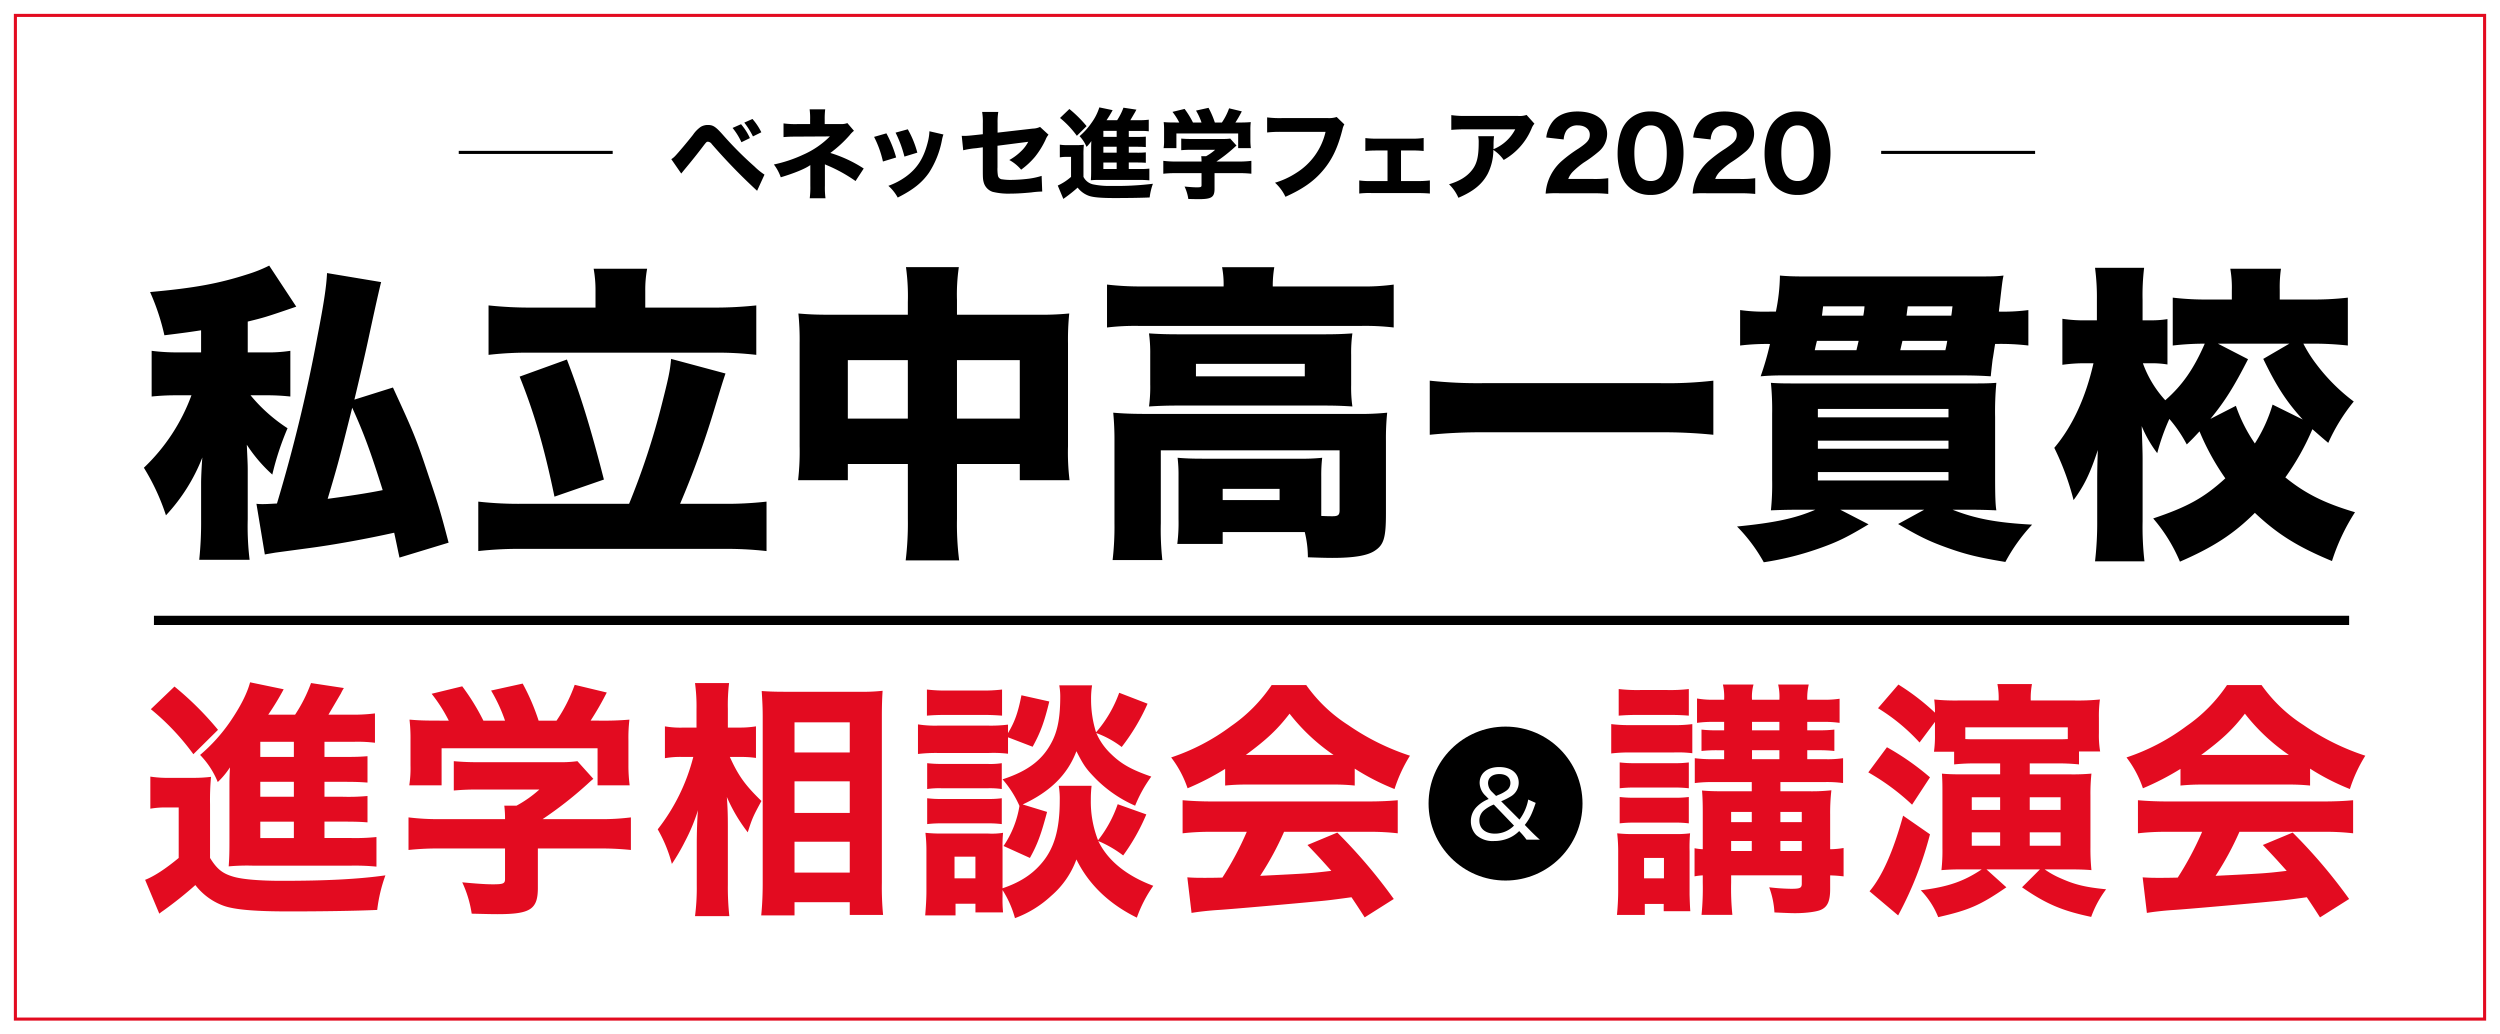 <svg id="_1" data-name="1" xmlns="http://www.w3.org/2000/svg" width="820.039" height="339.326" viewBox="0 0 812 336">
  <defs>
    <style>
      .cls-1, .cls-5 {
        fill: #fff;
      }

      .cls-2 {
        fill: none;
        stroke: #e30b20;
        stroke-width: 1px;
      }

      .cls-3, .cls-4, .cls-5 {
        fill-rule: evenodd;
      }

      .cls-4 {
        fill: #e30b20;
      }
    </style>
  </defs>
  <rect id="bg" class="cls-1" width="812" height="336"/>
  <rect id="bg_のコピー" data-name="bg のコピー" class="cls-2" x="5" y="5" width="802" height="326"/>
  <g id="txt">
    <rect id="line" x="611" y="49" width="50" height="1"/>
    <rect id="line-2" data-name="line" x="149" y="49" width="50" height="1"/>
    <path id="私立中高一貫校" class="cls-3" d="M259.106,245.8c1.111-4.645,3.333-13.937,4.848-21.108,2.929-13.534,3.535-15.857,3.838-17.069l-17.574-2.929c-0.2,4.343-1.01,9.7-3.03,20.1a513,513,0,0,1-13.23,54.741c-3.434.2-4.141,0.2-4.747,0.2a16.839,16.839,0,0,1-1.919-.1l2.727,16.462c0.909-.2,1.111-0.2,3.434-0.606l10.5-1.414c8.484-1.11,18.988-3.029,28.078-5.049,0.606,2.727.808,3.838,1.717,8.079l15.957-4.847c-2.423-9.292-3.332-12.423-6.362-21.311-4.141-12.524-5.151-14.847-11.716-29.087Zm-0.707,2.626c3.737,8.181,5.959,14.241,9.9,26.765-4.949,1.01-11.009,1.919-17.877,2.828C253.854,266.505,254.157,265.293,258.4,248.426Zm-49.085-17.977h-6.868a62.909,62.909,0,0,1-9.191-.505v14.847a75.784,75.784,0,0,1,8.282-.4h4.646a61.714,61.714,0,0,1-15.452,23.532,71.51,71.51,0,0,1,7.17,15.453,58.852,58.852,0,0,0,11.817-18.786c-0.2,2.323-.4,6.464-0.4,8.282v11.716a117.69,117.69,0,0,1-.606,13.23H225.07a90.856,90.856,0,0,1-.606-13.23V268.525c0-1.919-.1-3.333-0.3-8.08a48.72,48.72,0,0,0,8.282,9.7,90.68,90.68,0,0,1,4.949-15.049,52.6,52.6,0,0,1-12.019-10.705h4.242a72.7,72.7,0,0,1,8.686.4V229.944a46.812,46.812,0,0,1-8.383.505h-5.454v-10c5.353-1.313,5.757-1.414,15.756-4.848l-8.787-13.332A44.675,44.675,0,0,1,224.666,205c-9.7,3.131-17.473,4.545-31.916,5.858a73.53,73.53,0,0,1,4.646,14.039c6.666-.808,9.292-1.212,11.918-1.616v7.171Zm128.108-14.544h-20.5a127.442,127.442,0,0,1-14.241-.707v16.059a110.984,110.984,0,0,1,14.241-.707H375.3a111.66,111.66,0,0,1,14.342.707V215.2a129.486,129.486,0,0,1-14.342.707H353.582v-5.454a38.011,38.011,0,0,1,.606-7.171H336.816a39.566,39.566,0,0,1,.606,7.171v5.454Zm-23.33,63.73a118.641,118.641,0,0,1-14.746-.707v16.058a120.815,120.815,0,0,1,14.746-.707h64.335a118.347,118.347,0,0,1,14.544.707V278.928a117.261,117.261,0,0,1-14.544.707H364.894a291.425,291.425,0,0,0,10.907-30c2.828-9.291,2.828-9.291,3.838-12.321l-17.674-4.747c-0.3,3.838-.909,6.464-3.03,14.846a241.065,241.065,0,0,1-10.605,32.219H314.092Zm-1.313-41.308c4.746,11.816,7.978,22.926,11.311,38.985l16.059-5.555c-4.444-17.372-7.676-27.673-12.019-38.985Zm126.087-20.1H413.819c-4.747,0-6.868-.1-10.5-0.4a86.219,86.219,0,0,1,.4,9.595V260.95a81.088,81.088,0,0,1-.5,11.009h16.16v-5.252h19.492v17.776a100.461,100.461,0,0,1-.706,13.533h17.371a92.69,92.69,0,0,1-.707-13.533V266.707h20.4v5.252h16.159a74.95,74.95,0,0,1-.5-11.009V227.52a84.731,84.731,0,0,1,.4-9.7,94.613,94.613,0,0,1-10.6.4H454.824v-4.747a61.591,61.591,0,0,1,.606-10.706H438.26a69.388,69.388,0,0,1,.606,11.413v4.04Zm0,14.746v18.987H419.374V232.974h19.492Zm15.958,18.987V232.974h20.4v18.987h-20.4Zm60.45-42.924a93.333,93.333,0,0,1-11.716-.606v13.938a76.96,76.96,0,0,1,10.807-.5h71.3a79.291,79.291,0,0,1,11.009.5V208.431a71.246,71.246,0,0,1-11.11.606H557.39v-0.5a36.939,36.939,0,0,1,.5-5.757H540.927a29.094,29.094,0,0,1,.5,6.262H515.274Zm57.871,73.729V270.747a49.091,49.091,0,0,1,.3-6.06,63.976,63.976,0,0,1-7.574.3H534.665c-3.636,0-5.757-.1-8.181-0.3a46.666,46.666,0,0,1,.3,5.858v14.039a54.857,54.857,0,0,1-.4,8.08h14.746v-3.838h26.663a34.885,34.885,0,0,1,1.01,8.18c2.727,0.1,5.959.2,7.878,0.2,6.969,0,11.413-.707,13.837-2.323,2.929-1.918,3.636-4.14,3.636-12.119V259.233a81.969,81.969,0,0,1,.4-9.191,87.764,87.764,0,0,1-10.2.4H516.688c-4.545,0-7.575-.1-11.11-0.4a91.908,91.908,0,0,1,.4,9.191V285.9a93.066,93.066,0,0,1-.606,12.018h16.159a91.473,91.473,0,0,1-.5-12.018V262.263H579.1v19.493c0,1.515-.5,1.919-2.323,1.919-0.707,0-1.515,0-3.636-.1v-0.808Zm-32.016-7.979h18.483v3.636H541.129v-3.636ZM517.6,241.054a48.13,48.13,0,0,1-.4,6.968c3.231-.2,5.756-0.3,10-0.3h46.156c4.444,0,6.767.1,9.9,0.3a43.733,43.733,0,0,1-.4-6.968v-9.8a45.393,45.393,0,0,1,.4-6.969c-2.929.2-5.252,0.3-9.6,0.3H527.393c-4.848,0-7.171-.1-10.2-0.3a46.692,46.692,0,0,1,.4,6.868v9.9Zm14.847-6.868h35.349v4.04H532.443v-4.04ZM700.5,239.64a131.043,131.043,0,0,1-17.372.808H625.858a145.026,145.026,0,0,1-17.472-.808v17.573a167.279,167.279,0,0,1,17.472-.808h57.266a162.846,162.846,0,0,1,17.372.808V239.64Zm102.323-22.927a62.933,62.933,0,0,1-9.595.5c1.111-9.595,1.111-9.8,1.515-11.716-2.424.3-3.939,0.3-10.4,0.3H730.1c-3.535,0-5.959-.1-7.979-0.3a61.725,61.725,0,0,1-1.312,11.716H718.89a58.9,58.9,0,0,1-9.7-.5v11.514a71.946,71.946,0,0,1,9.7-.5,92.845,92.845,0,0,1-3.03,10.5c2.222-.2,4.545-0.3,7.675-0.3h56.458c4.646,0,7.575.1,10.6,0.3,0.2-1.919.3-2.929,0.606-5.454,0.3-1.616.3-1.919,0.808-5.05a76.086,76.086,0,0,1,10.807.5V216.713Zm-55.145,10c-0.2.909-.2,0.909-0.707,3.03H733.433c0.3-1.414.4-1.818,0.707-3.03h13.534Zm-11.918-8.181c0.2-1.212.2-1.717,0.4-3.03h13.433a21.954,21.954,0,0,1-.4,3.03H735.756Zm27.472,0,0.4-3.03h14.543c-0.2,1.515-.2,1.919-0.4,3.03H763.228Zm13.23,8.181c-0.2,1.212-.3,1.717-0.606,3.03H761.208c0.3-1.313.4-1.717,0.707-3.03h14.543Zm-42.823,54.842c-6.565,2.828-13.23,4.242-25.451,5.454a52.866,52.866,0,0,1,8.686,11.614,97.82,97.82,0,0,0,18.684-4.746c5.656-2.02,8.787-3.636,15.352-7.575l-9.191-4.747h27.27L760.5,286.2c6.868,4.04,10.2,5.656,15.856,7.676,6.161,2.221,10.4,3.231,18.988,4.645a57.454,57.454,0,0,1,8.686-12.119c-11.514-.606-18.382-1.919-25.856-4.848h4.04c5.252,0,7.676.1,10.2,0.2-0.3-1.818-.4-4.747-0.4-11.009v-19.19a101.225,101.225,0,0,1,.4-11.21c-2.727.2-4.444,0.2-10,.2H729.292c-5.454,0-7.272,0-10.1-.2a88.015,88.015,0,0,1,.4,10.1v21.311a81.74,81.74,0,0,1-.4,10c2.726-.1,5.15-0.2,10.3-0.2h4.141Zm0.808-32.724h42.419v2.727H734.443V248.83Zm0,10.3h42.419v2.626H734.443v-2.626Zm0,10.2h42.419v2.727H734.443v-2.727Zm160.013-41.712a105.3,105.3,0,0,1,12.12.606V212.673a95.274,95.274,0,0,1-12.019.606h-10.1v-3.232a41.8,41.8,0,0,1,.4-6.767H868.4a36.2,36.2,0,0,1,.5,7.07v2.929h-7.272a91.345,91.345,0,0,1-11.918-.606v15.554a90.171,90.171,0,0,1,10.4-.606c-3.535,8.08-7.171,13.433-12.827,18.381a35.466,35.466,0,0,1-7.271-12.018h2.726a30.671,30.671,0,0,1,5.252.4V219.642a31.908,31.908,0,0,1-5.554.4h-2.525v-6.565a74.836,74.836,0,0,1,.5-10.5H824.465a73.476,73.476,0,0,1,.606,10.5v6.565H821.94a47.273,47.273,0,0,1-8.08-.5v14.948a51.013,51.013,0,0,1,8.08-.5h2.02c-2.525,11.11-6.767,20.4-12.726,27.471a86.586,86.586,0,0,1,6.262,16.968c3.434-4.646,5.353-8.585,7.878-16.261-0.1,2.929-.2,6.262-0.2,9.9v13.231a109.282,109.282,0,0,1-.707,13.028h16.059a97.125,97.125,0,0,1-.606-13.028v-20.3c0-2.02-.1-4.949-0.3-10.605a39.457,39.457,0,0,0,5.049,8.787,70.382,70.382,0,0,1,3.939-11.11,44.316,44.316,0,0,1,5.656,8.282c2.02-1.919,2.626-2.626,4.141-4.242a79.456,79.456,0,0,0,8.383,15.251c-6.969,6.363-12.322,9.292-23.432,13.029a52.73,52.73,0,0,1,8.686,14.038c10.706-4.645,17.473-8.988,24.341-15.856,7.272,6.868,13.837,11.009,25.047,15.654a66.044,66.044,0,0,1,7.474-15.856c-9.9-2.929-16.16-6.06-22.623-11.312a81.324,81.324,0,0,0,8.786-15.655c1.515,1.313,2.626,2.323,5.151,4.444a60.02,60.02,0,0,1,8.282-13.433,60.866,60.866,0,0,1-12.221-12.22,43.378,43.378,0,0,1-4.141-6.565h2.323Zm-32.521,24.441c4.646-5.656,7.575-10.3,12.221-19.391l-9.8-5.05h23.23l-8.484,4.949c4.343,8.989,7.575,13.937,12.826,19.694l-9.8-4.848a48.673,48.673,0,0,1-5.757,12.625,51.278,51.278,0,0,1-6.161-12.221Z" transform="translate(-144 -116)"/>
    <path id="進学相談会_講演会" data-name="進学相談会  講演会" class="cls-4" d="M249.387,382.863h5.736c4.606,0,6.141.08,8.241,0.242v-8.564a66.693,66.693,0,0,1-8.241.242h-5.736v-4.848h5.736c4.686,0,5.979.081,8.241,0.243v-8.564c-2.1.161-3.393,0.242-8.241,0.242h-5.736v-4.929h9.857a45.725,45.725,0,0,1,6.544.324v-9.534a55.621,55.621,0,0,1-8.079.4H250.68c0.727-1.212,3.231-5.494,4.039-6.868a14.641,14.641,0,0,1,.97-1.777l-10.665-1.616a48.87,48.87,0,0,1-5.171,10.261h-8.726a86.245,86.245,0,0,0,5.009-8.241l-10.907-2.263c-0.969,3.636-3.151,7.918-6.464,12.766a54.88,54.88,0,0,1-9.776,10.827,27.244,27.244,0,0,1,5.737,8.806,25.356,25.356,0,0,0,3.959-4.767c-0.081,1.778-.162,3.717-0.162,5.01v18.987c0,4.282-.081,5.817-0.242,8.16a66,66,0,0,1,7.675-.243h32.238a72.06,72.06,0,0,1,8.079.324v-9.615a66.645,66.645,0,0,1-8.241.323h-8.645v-5.332Zm-9.938,0V388.2H228.542v-5.332h10.907Zm0-8.08H228.542v-4.848h10.907v4.848Zm0-12.927H228.542v-4.929h10.907v4.929Zm-46.457-15.513a78.333,78.333,0,0,1,13.816,14.624l8-7.918a101.182,101.182,0,0,0-14.14-14.058Zm-0.162,32.318a28.779,28.779,0,0,1,5.252-.4h3.959v16.4c-4.282,3.555-8,5.979-10.907,7.11l4.605,10.988a13.615,13.615,0,0,1,1.293-.97,123.258,123.258,0,0,0,10.422-8.322,20.323,20.323,0,0,0,9.13,6.706c3.555,1.293,10.261,1.859,21.249,1.859,9.938,0,21.734-.162,28.683-0.485a49.4,49.4,0,0,1,2.666-11.231c-8.565,1.212-19.068,1.778-33.692,1.778-7.11,0-12.685-.485-15.513-1.293-3.716-1.05-5.494-2.5-7.756-6.14V377.288a82.98,82.98,0,0,1,.323-8.968,47.075,47.075,0,0,1-6.14.323h-6.949a38.135,38.135,0,0,1-6.625-.4v10.422Zm93.954-28.6c-5.252,0-6.706-.081-9.776-0.323a53.168,53.168,0,0,1,.323,6.706v8.16a36.159,36.159,0,0,1-.4,6.464h10.5V359.028h50.659v12.039h10.422a51.006,51.006,0,0,1-.4-6.383v-8.241a50.562,50.562,0,0,1,.324-6.706,99.248,99.248,0,0,1-10.019.323h-2.586a96.882,96.882,0,0,0,5.252-9.13l-10.422-2.5a50.959,50.959,0,0,1-5.9,11.635H318.94a70.729,70.729,0,0,0-5.171-12.039l-10.261,2.263a51.967,51.967,0,0,1,4.525,9.776H301a71.39,71.39,0,0,0-6.868-11.15l-9.938,2.424a51.463,51.463,0,0,1,5.575,8.726h-2.989ZM318.7,391.589H338.17a93.431,93.431,0,0,1,10.745.484V381.489a76.853,76.853,0,0,1-10.665.566H320.233a124.438,124.438,0,0,0,14.382-11.231c0.888-.808,1.211-1.131,2.1-1.858l-5.171-5.737a38.186,38.186,0,0,1-6.221.324H299.792a80.538,80.538,0,0,1-8.4-.324v9.534a82.172,82.172,0,0,1,8.322-.323h19.472a38.171,38.171,0,0,1-7.433,5.252h-3.959a32.868,32.868,0,0,1,.242,4.363H287.026a78.078,78.078,0,0,1-10.342-.566v10.584a89.189,89.189,0,0,1,10.423-.484h20.926v9.937c0,1.455-.566,1.7-3.959,1.7-2.424,0-5.656-.242-9.938-0.646a36.7,36.7,0,0,1,3.07,10.18c3.636,0.081,6.222.162,8.322,0.162,10.746,0,13.17-1.536,13.17-8.565V391.589Zm65.91-29.733a33.721,33.721,0,0,1,4.928.323V351.918a31.76,31.76,0,0,1-5.09.4h-4.04v-6.06a59.886,59.886,0,0,1,.4-8.4H369.741a56.96,56.96,0,0,1,.485,8.483v5.979h-4.2a29.456,29.456,0,0,1-6.06-.4V362.26a29.144,29.144,0,0,1,5.9-.4h3.313a63.442,63.442,0,0,1-11.554,23.511,45.2,45.2,0,0,1,4.6,11.231,66.963,66.963,0,0,0,4.282-7.352,59.621,59.621,0,0,0,4.2-10.1c-0.243,2.343-.4,7.433-0.4,10.907v13.332a71.631,71.631,0,0,1-.566,10.18h11.15a87.449,87.449,0,0,1-.485-10.18V384.479c0-4.04-.081-6.141-0.323-9.615a53.1,53.1,0,0,0,6.787,11.473c1.454-4.6,1.777-5.252,4.444-10.18-5.333-5.171-7.514-8.241-10.261-14.3h3.555Zm17.451,51.467V409.04H420v4.121h10.826a95.611,95.611,0,0,1-.4-10.423V348.686c0-3.474.081-5.817,0.243-8.322a57.455,57.455,0,0,1-7.433.324h-24.32c-3.07,0-5.251-.081-7.514-0.243,0.243,3.8.324,5.817,0.324,8.484v53.809c0,3.878-.162,7.353-0.485,10.585h10.826Zm0-62.7H420V360.4H402.059v-9.777Zm0,19.149H420v10.261H402.059V369.774Zm0,19.633H420v10.019H402.059V389.407Zm85.988-50.82a19.992,19.992,0,0,1,.323,3.555c0,6.383-.727,10.665-2.424,14.22-2.99,6.221-7.837,10.018-16.321,12.765a33.592,33.592,0,0,1,5.494,8.646,32.3,32.3,0,0,1-5.171,13.008l8.565,3.878c2.424-4.363,3.635-7.595,5.575-14.947l-7.918-2.424c8.887-4.121,14.543-9.615,17.451-17.29,2.424,4.767,3.232,5.817,6.3,8.968a41.474,41.474,0,0,0,12.766,8.726,43.706,43.706,0,0,1,5.252-9.453c-6.545-2.263-9.776-4.121-13.089-7.353a20.8,20.8,0,0,1-4.767-6.786,31.036,31.036,0,0,1,8.241,4.524,66.7,66.7,0,0,0,8.4-14.058l-9.211-3.555A40.475,40.475,0,0,1,500,353.857a35.246,35.246,0,0,1-1.616-10.665,27.5,27.5,0,0,1,.323-4.605H488.047ZM471.4,355.473l8,3.07c2.586-4.686,3.8-8.079,5.414-14.7l-9.049-2.02c-1.132,5.736-2.182,8.645-4.363,12.281v-2.747a44.5,44.5,0,0,1-6.545.323H448.7a36.034,36.034,0,0,1-6.544-.4v9.614a48.886,48.886,0,0,1,6.544-.323h16.482a38.458,38.458,0,0,1,6.222.243v-5.333Zm-1.778,49.608a33.265,33.265,0,0,1,4.04,9.13,34.909,34.909,0,0,0,11.715-7.191,28.385,28.385,0,0,0,8.241-11.876c3.959,8.079,10.585,14.462,19.634,18.906a42.57,42.57,0,0,1,5.332-10.342c-8.645-3.232-14.785-8.16-17.856-14.543a36.915,36.915,0,0,1,8.08,4.686,66.163,66.163,0,0,0,7.514-13.331l-9.292-3.313a39.894,39.894,0,0,1-6.382,11.715,34.369,34.369,0,0,1-2.343-13.25,36.75,36.75,0,0,1,.242-4.444H487.885a24.969,24.969,0,0,1,.323,4.686c0,9.7-1.858,16-6.3,20.926-3.07,3.474-7.029,5.9-12.281,7.676V392.073a48.136,48.136,0,0,1,.162-5.575,22.818,22.818,0,0,1-4.767.243H450.154a52.1,52.1,0,0,1-5.575-.243,50.427,50.427,0,0,1,.323,6.141v12.766c0,2.423-.162,5.09-0.4,7.918h9.857v-3.8h6.464v2.828h8.968a44.851,44.851,0,0,1-.162-5.252v-2.02Zm-15.593-10.826h6.787v7.029h-6.787v-7.029Zm-8.969-45.811c1.94-.162,3.717-0.242,6.868-0.242H462.6c3.232,0,4.605.08,6.868,0.242V339.96a50.19,50.19,0,0,1-6.868.324H451.931a50.19,50.19,0,0,1-6.868-.324v8.484Zm0.081,23.835a26.942,26.942,0,0,1,4.929-.243h14.543a26.4,26.4,0,0,1,4.767.243v-8.4a25.125,25.125,0,0,1-4.767.242H450.073a39.045,39.045,0,0,1-4.929-.242v8.4Zm0,11.392a35.735,35.735,0,0,1,4.848-.243h14.462a34.681,34.681,0,0,1,4.929.243v-8.4a33.624,33.624,0,0,1-4.767.242H450.073a37.149,37.149,0,0,1-4.929-.242v8.4Zm96.782-12.524a68.36,68.36,0,0,1,7.19-.323h27.39a66.886,66.886,0,0,1,7.514.323v-5.494a75.673,75.673,0,0,0,12.927,6.626,47.913,47.913,0,0,1,5.01-10.827,77.213,77.213,0,0,1-20.038-9.938,48.938,48.938,0,0,1-13.654-13.008H557.034a50.174,50.174,0,0,1-13.169,13.331,68.654,68.654,0,0,1-19.472,10.18,34.524,34.524,0,0,1,5.333,10.019,86.821,86.821,0,0,0,12.2-6.3v5.413Zm6.706-9.937c6.706-4.929,10.261-8.242,14.22-13.412a63.344,63.344,0,0,0,14.3,13.412h-28.52Zm0.323,24.965a102.645,102.645,0,0,1-7.918,14.867c-2.99.08-4.929,0.08-5.737,0.08-2.019,0-3.231,0-5.655-.161l1.373,11.554c1.859-.324,5.171-0.728,8.888-0.97,3.07-.162,26.743-2.262,30.7-2.666,4.444-.4,4.605-0.4,12.362-1.455,1.292,1.94,2.02,2.99,4.282,6.545l9.453-5.979a171.175,171.175,0,0,0-18.341-21.572l-9.7,4.039c3.878,4.04,5.171,5.5,7.756,8.4-6.867.808-6.867,0.808-23.107,1.616a97.233,97.233,0,0,0,7.756-14.3h27.309a78.057,78.057,0,0,1,9.615.485V375.914c-2.667.243-5.737,0.4-9.615,0.4H537.724c-3.635,0-6.867-.161-9.614-0.4V386.66a77.13,77.13,0,0,1,9.614-.485h11.231Zm164.021-16.159v2.99h-9.13c-3.393,0-5.09-.081-7.029-0.243,0.162,1.859.243,3.959,0.243,7.191v11.877a18.6,18.6,0,0,1-2.667-.323v9.13a20.028,20.028,0,0,1,2.667-.324v2.344a86.823,86.823,0,0,1-.4,10.5h10.018a85.2,85.2,0,0,1-.4-10.5v-2.344h22.946v2.667c0,1.454-.565,1.7-3.474,1.7a68.009,68.009,0,0,1-7.11-.484,27.809,27.809,0,0,1,1.7,8.16c5.009,0.242,5.979.242,6.787,0.242,3.474,0,7.271-.484,8.564-1.212,1.939-.969,2.747-2.827,2.747-6.625v-4.444c2.181,0.081,2.828.162,4.363,0.324v-9.211a27.779,27.779,0,0,1-4.363.4V380.52a64.481,64.481,0,0,1,.4-7.838,59.068,59.068,0,0,1-7.433.324h-9.13v-2.99h14.3a39.263,39.263,0,0,1,6.059.323V362.26a34.828,34.828,0,0,1-6.059.323h-5.575v-2.909h3.555a45.68,45.68,0,0,1,5.251.243v-6.949a43.586,43.586,0,0,1-5.09.243h-3.716v-2.747h5.09a36.147,36.147,0,0,1,5.413.323V342.95a32.688,32.688,0,0,1-5.494.323h-5.009a18.91,18.91,0,0,1,.484-4.929h-9.937a17.376,17.376,0,0,1,.4,4.929h-8.888a15.025,15.025,0,0,1,.485-4.929H703.6a18.092,18.092,0,0,1,.4,4.929h-3.07a29.361,29.361,0,0,1-5.737-.4v7.918a35.465,35.465,0,0,1,5.414-.323h3.393v2.747h-2.181a43.21,43.21,0,0,1-5.171-.243v6.949a44.158,44.158,0,0,1,5.171-.243h2.181v2.909h-3.393a44.007,44.007,0,0,1-6.141-.323v8.079a44.007,44.007,0,0,1,6.141-.323h12.361Zm0,22.381H706.27v-3.232h6.706V392.4Zm9.292,0v-3.232h6.948V392.4h-6.948Zm-9.292-9.373H706.27v-3.312h6.706v3.312Zm9.292,0v-3.312h6.948v3.312h-6.948Zm-9.211-20.441v-2.909h8.888v2.909h-8.888Zm0-9.372v-2.747h8.888v2.747h-8.888Zm-43.306-4.767c2.1-.162,3.8-0.242,6.948-0.242h8.888c3.151,0,4.928.08,6.948,0.242V339.8a52.477,52.477,0,0,1-6.948.323H676.7a52.477,52.477,0,0,1-6.948-.323v8.645Zm-2.424,12.281a49.23,49.23,0,0,1,6.383-.323h13.816a38.548,38.548,0,0,1,6.14.242v-9.453a42.709,42.709,0,0,1-6.383.323H673.71a47.058,47.058,0,0,1-6.383-.323v9.534Zm2.747,11.311a39.593,39.593,0,0,1,5.009-.242h12.685a37.972,37.972,0,0,1,4.767.242v-8.4a33.579,33.579,0,0,1-4.767.243H675.083a38.512,38.512,0,0,1-5.009-.243v8.4Zm0,11.392a38.5,38.5,0,0,1,4.848-.242h12.6a35.429,35.429,0,0,1,5.009.242v-8.564a34.157,34.157,0,0,1-4.848.242h-12.6a38.549,38.549,0,0,1-5.009-.242v8.564Zm8.16,29.733v-3.555h6.141v2.343h8.645q-0.121-1.091-.242-5.333V392.477a52.575,52.575,0,0,1,.161-5.817,33.938,33.938,0,0,1-4.928.242H675a46.137,46.137,0,0,1-5.737-.242,53.249,53.249,0,0,1,.323,6.464v12.119c0,2.747-.161,5.494-0.4,7.918h9.049Zm-0.242-18.5h6.464v6.625h-6.464v-6.625Zm94.487-44.195v4.2a36.585,36.585,0,0,1-.323,5.494H778.7v4.121a64.85,64.85,0,0,1,7.514-.323h7.433v3.555H781.366c-2.827,0-5.17-.081-6.625-0.243,0.162,2.5.162,3.878,0.162,6.868v17.29a57.468,57.468,0,0,1-.323,7.191c2.181-.162,3.474-0.243,6.867-0.243h6.221c-5.817,3.879-10.826,5.656-19.794,6.787a26.657,26.657,0,0,1,5.655,8.726c9.938-2.262,13.574-3.8,22.138-9.695l-6.463-5.818h17.371l-5.818,5.818c7.837,5.413,12.928,7.594,22.461,9.614a34.022,34.022,0,0,1,4.848-8.968c-6.544-.646-10.018-1.454-14.543-3.474a28.394,28.394,0,0,1-5.413-2.99h8.079c2.909,0,5.413.081,7.11,0.243a69.522,69.522,0,0,1-.323-7.353V374.379a62.985,62.985,0,0,1,.323-7.11,68.552,68.552,0,0,1-6.867.243h-13.17v-3.555h8.322a66.994,66.994,0,0,1,7.675.323v-4.2h6.868a31.529,31.529,0,0,1-.4-5.978v-4.929a40.827,40.827,0,0,1,.323-5.979,73.549,73.549,0,0,1-8.564.323h-13.9a25.109,25.109,0,0,1,.4-5.332h-11.23a23.334,23.334,0,0,1,.4,5.332H780.316a66.772,66.772,0,0,1-8.079-.323,29.761,29.761,0,0,1,.242,4.282,75.339,75.339,0,0,0-11.877-9.13l-6.625,7.676a62.028,62.028,0,0,1,13.493,11.15Zm43.145,5.575c-1.455.08-2.263,0.08-4.04,0.08h-25.37c-1.616,0-2.505,0-3.878-.08v-3.8h33.288v3.8Zm-21.977,18.906v4.12h-9.21v-4.12h9.21Zm9.615,0h10.019v4.12H803.262v-4.12Zm-9.615,11.392V390.7h-9.21v-4.363h9.21Zm9.615,0h10.019V390.7H803.262v-4.363Zm-52.436-19.472a73.718,73.718,0,0,1,14.22,10.5l5.817-8.888a84.374,84.374,0,0,0-13.978-9.776Zm11.311,14.059c-3.232,11.715-6.867,19.794-10.907,24.561l9.291,7.838a117.7,117.7,0,0,0,10.342-26.34Zm90.084-9.777a68.36,68.36,0,0,1,7.19-.323H886.8a66.886,66.886,0,0,1,7.514.323v-5.494a75.636,75.636,0,0,0,12.927,6.626,47.913,47.913,0,0,1,5.01-10.827,77.213,77.213,0,0,1-20.038-9.938,48.938,48.938,0,0,1-13.654-13.008H867.329a50.174,50.174,0,0,1-13.169,13.331,68.654,68.654,0,0,1-19.472,10.18,34.524,34.524,0,0,1,5.333,10.019,86.821,86.821,0,0,0,12.2-6.3v5.413Zm6.706-9.937c6.706-4.929,10.261-8.242,14.22-13.412a63.344,63.344,0,0,0,14.3,13.412h-28.52Zm0.323,24.965a102.645,102.645,0,0,1-7.918,14.867c-2.99.08-4.929,0.08-5.737,0.08-2.019,0-3.231,0-5.655-.161l1.373,11.554c1.859-.324,5.171-0.728,8.888-0.97,3.07-.162,26.743-2.262,30.7-2.666,4.444-.4,4.605-0.4,12.362-1.455,1.292,1.94,2.02,2.99,4.282,6.545L907,407.99a171.175,171.175,0,0,0-18.341-21.572l-9.695,4.039c3.878,4.04,5.171,5.5,7.756,8.4-6.867.808-6.867,0.808-23.107,1.616a97.233,97.233,0,0,0,7.756-14.3h27.309a78.057,78.057,0,0,1,9.615.485V375.914c-2.667.243-5.737,0.4-9.615,0.4H848.019c-3.635,0-6.867-.161-9.614-0.4V386.66a77.13,77.13,0,0,1,9.614-.485H859.25Z" transform="translate(-144 -116)"/>
    <rect id="line_のコピー_2" data-name="line のコピー 2" x="50" y="200" width="713" height="3"/>
    <g id="_" data-name="&amp;">
      <circle id="楕円形_1" data-name="楕円形 1" cx="489" cy="261" r="25"/>
      <path id="_2" data-name="&amp;" class="cls-5" d="M644.148,388.716c-0.84-.69-1.86-1.68-2.91-2.73l-1.98-2.04c1.65-2.16,2.25-3.39,3.54-7.17l-2.43-1.08a15.44,15.44,0,0,1-2.85,6.51l-5.939-5.94a24.825,24.825,0,0,0,3.24-1.65,5.178,5.178,0,0,0,2.459-4.409c0-3.09-2.489-5.07-6.329-5.07-3.87,0-6.36,2.01-6.36,5.16a5.9,5.9,0,0,0,1.98,4.229l0.96,0.99a11.234,11.234,0,0,0-3.81,2.46,6.55,6.55,0,0,0-1.98,4.77,6.357,6.357,0,0,0,1.74,4.47,7.974,7.974,0,0,0,5.82,1.95,11.992,11.992,0,0,0,4.5-.84,10.408,10.408,0,0,0,3.629-2.4l0.57,0.6a21.21,21.21,0,0,1,1.8,2.19h4.35Zm-15.479-15.45a4.026,4.026,0,0,1-1.35-2.879c0-1.83,1.41-2.97,3.66-2.97,2.22,0,3.6,1.11,3.6,2.91a2.954,2.954,0,0,1-1.29,2.459,11.061,11.061,0,0,1-2.64,1.41c-0.15.06-.39,0.18-0.72,0.33Zm7.08,10.89a8.682,8.682,0,0,1-6.21,2.61c-3.09,0-5.04-1.65-5.04-4.26a4.33,4.33,0,0,1,1.41-3.24,11.715,11.715,0,0,1,3.27-1.95Z" transform="translate(-144 -116)"/>
    </g>
    <path id="ベネッセ進学フェア2020" class="cls-3" d="M381.938,157.553a21.639,21.639,0,0,1,2.88,4.64l2.751-1.344a19.317,19.317,0,0,0-2.879-4.512Zm3.808-1.728a26.273,26.273,0,0,1,2.815,4.48l2.72-1.344a19.551,19.551,0,0,0-2.88-4.32Zm-20.479,16.543c0.48-.576.672-0.832,1.152-1.408,2.4-2.88,4.256-5.215,5.728-7.167,1.312-1.728,1.344-1.76,1.823-1.76a1.655,1.655,0,0,1,1.216.768,188.358,188.358,0,0,0,14.719,15.167l2.4-5.248a20.687,20.687,0,0,1-3.232-2.624,115.2,115.2,0,0,1-10.079-10.079c-2.528-2.88-3.36-3.424-5.088-3.424a4.433,4.433,0,0,0-2.3.608,10.061,10.061,0,0,0-2.528,2.592c-1.856,2.368-4.864,5.92-5.792,6.88a6.079,6.079,0,0,1-1.248,1.023Zm46.661-3.008a4.271,4.271,0,0,0,.768.352,49.164,49.164,0,0,1,9.184,5.088l2.656-4.064a42.359,42.359,0,0,0-10.848-5.055,39.653,39.653,0,0,0,6.272-5.76,8.4,8.4,0,0,1,1.408-1.44l-2.144-2.5a5.532,5.532,0,0,1-2.112.32h-5.247v-1.5a25.217,25.217,0,0,1,.159-3.295h-5.055a22.572,22.572,0,0,1,.16,3.359v1.44H403a28.46,28.46,0,0,1-4.512-.224v4.448c1.184-.1,2.368-0.16,4.448-0.16l10.623-.064a28.343,28.343,0,0,1-8.639,5.92,43.753,43.753,0,0,1-9.567,3.2,14.824,14.824,0,0,1,2.24,4.16c4.383-1.312,7.967-2.784,9.6-3.968V176.3a27.594,27.594,0,0,1-.192,4.1h5.119a25.866,25.866,0,0,1-.192-4.064V169.36Zm15.973-8.9a33.13,33.13,0,0,1,2.879,8l4.288-1.312a37.257,37.257,0,0,0-3.168-7.839Zm6.975-1.376a37.6,37.6,0,0,1,2.88,7.776l4.192-1.28a31.641,31.641,0,0,0-3.1-7.584Zm11.007-.448a17.051,17.051,0,0,1-.576,3.68c-1.312,5.119-3.423,8.415-7.135,11.1a22.746,22.746,0,0,1-5.632,2.944,13.851,13.851,0,0,1,3.04,3.808c5.056-2.56,7.9-4.832,10.175-8.1a29.549,29.549,0,0,0,4.192-10.591,11.318,11.318,0,0,1,.48-1.792Zm17.336,0.96-2.656.288c-1.5.16-2.592,0.256-3.232,0.256-0.192,0-.544,0-0.96-0.032l0.48,4.7a27.459,27.459,0,0,1,4.192-.672l2.176-.288v7.167c0,2.784.032,3.3,0.32,4.32a4.466,4.466,0,0,0,2.88,2.976,21.566,21.566,0,0,0,5.887.576c1.76,0,4.032-.128,6.656-0.384a29.523,29.523,0,0,1,3.551-.288l-0.192-5.088a24.723,24.723,0,0,1-4.287.928,51.036,51.036,0,0,1-5.664.384,17.4,17.4,0,0,1-2.816-.192,1.486,1.486,0,0,1-1.44-1.312,12.69,12.69,0,0,1-.128-2.592v-7.007l9.984-1.28a11.741,11.741,0,0,1-2.5,3.232,17.066,17.066,0,0,1-3.648,2.687,13.372,13.372,0,0,1,3.84,3.136,24.825,24.825,0,0,0,4.512-4.191,27.384,27.384,0,0,0,3.423-5.536,5.681,5.681,0,0,1,.96-1.632l-2.752-2.528a5.773,5.773,0,0,1-2.367.544l-11.424,1.312v-3.1a20.382,20.382,0,0,1,.224-3.615H463a19.535,19.535,0,0,1,.224,3.711v3.52Zm47.41,9.183H512.9c1.824,0,2.432.032,3.263,0.1v-3.391a26.348,26.348,0,0,1-3.263.1h-2.272v-1.92H512.9c1.856,0,2.368.032,3.263,0.1v-3.392c-0.831.064-1.343,0.1-3.263,0.1h-2.272v-1.952h3.9a18.143,18.143,0,0,1,2.591.128v-3.776a22.008,22.008,0,0,1-3.2.16h-2.784c0.288-.48,1.28-2.175,1.6-2.719a5.794,5.794,0,0,1,.384-0.7l-4.224-.64a19.351,19.351,0,0,1-2.048,4.063H503.4a34.27,34.27,0,0,0,1.984-3.263l-4.319-.9a17.412,17.412,0,0,1-2.56,5.055,21.742,21.742,0,0,1-3.872,4.288A10.8,10.8,0,0,1,496.9,163.7a10.04,10.04,0,0,0,1.568-1.888c-0.032.7-.064,1.472-0.064,1.984v7.519c0,1.7-.032,2.3-0.1,3.232a26.208,26.208,0,0,1,3.04-.1h12.767a28.594,28.594,0,0,1,3.2.128v-3.808a26.345,26.345,0,0,1-3.263.128h-3.424v-2.112Zm-3.936,0V170.9h-4.32v-2.112h4.32Zm0-3.2h-4.32v-1.92h4.32v1.92Zm0-5.12h-4.32v-1.952h4.32v1.952Zm-18.4-6.144a31.04,31.04,0,0,1,5.471,5.792l3.168-3.136a40.06,40.06,0,0,0-5.6-5.567Zm-0.064,12.8a11.461,11.461,0,0,1,2.079-.159h1.568v6.495a17.237,17.237,0,0,1-4.319,2.816l1.823,4.352a5.335,5.335,0,0,1,.512-0.384,48.854,48.854,0,0,0,4.128-3.3,8.053,8.053,0,0,0,3.616,2.656c1.408,0.512,4.064.736,8.415,0.736,3.936,0,8.608-.064,11.359-0.192a19.567,19.567,0,0,1,1.056-4.448,96.6,96.6,0,0,1-13.343.7,26.514,26.514,0,0,1-6.143-.512,4.623,4.623,0,0,1-3.072-2.432v-6.879a32.829,32.829,0,0,1,.128-3.552,18.617,18.617,0,0,1-2.432.128h-2.752a15.077,15.077,0,0,1-2.623-.16v4.127Zm37.609-11.327c-2.08,0-2.656-.032-3.872-0.128a21.032,21.032,0,0,1,.128,2.656v3.232a14.311,14.311,0,0,1-.16,2.56h4.16v-4.768h20.062v4.768h4.128a20.172,20.172,0,0,1-.16-2.528v-3.264a20.083,20.083,0,0,1,.128-2.656,39.25,39.25,0,0,1-3.968.128h-1.024a38.347,38.347,0,0,0,2.08-3.615l-4.127-.992a20.154,20.154,0,0,1-2.336,4.607h-2.3a28.021,28.021,0,0,0-2.048-4.767l-4.064.9a20.588,20.588,0,0,1,1.792,3.871h-2.784a28.371,28.371,0,0,0-2.719-4.415l-3.936.96a20.347,20.347,0,0,1,2.208,3.455H525.84Zm12.639,16.447h7.711a36.981,36.981,0,0,1,4.256.192V168.24a30.448,30.448,0,0,1-4.224.224h-7.135a49.068,49.068,0,0,0,5.7-4.447c0.352-.32.48-0.448,0.832-0.736l-2.048-2.272a15.141,15.141,0,0,1-2.463.128H530.991a31.955,31.955,0,0,1-3.327-.128v3.776a32.491,32.491,0,0,1,3.295-.128h7.712a15.093,15.093,0,0,1-2.944,2.08h-1.568a12.949,12.949,0,0,1,.1,1.727h-8.319a30.925,30.925,0,0,1-4.1-.224v4.192a35.291,35.291,0,0,1,4.128-.192h8.287v3.936c0,0.576-.224.672-1.568,0.672-0.96,0-2.24-.1-3.935-0.256a14.539,14.539,0,0,1,1.215,4.032c1.44,0.032,2.464.064,3.3,0.064,4.256,0,5.216-.608,5.216-3.392V172.24ZM578.155,154a8.1,8.1,0,0,1-2.912.352H560.588a32.708,32.708,0,0,1-5.023-.224v4.9a37.511,37.511,0,0,1,4.959-.192h14.015A21.312,21.312,0,0,1,565,172.176a26,26,0,0,1-6.879,3.168,14.547,14.547,0,0,1,3.391,4.576c5.5-2.464,9.12-4.96,12.063-8.416,3.072-3.552,4.96-7.551,6.464-13.5a4.907,4.907,0,0,1,.608-1.6Zm20.893,10.88h3.168a36.654,36.654,0,0,1,4.192.16v-4.224a26.411,26.411,0,0,1-4.192.224H591.5a31.025,31.025,0,0,1-4.032-.192v4.192c1.056-.1,2.208-0.16,4.064-0.16h3.136V174.8h-5.152a23.743,23.743,0,0,1-4.032-.192v4.256a27.306,27.306,0,0,1,4.064-.16h14.463c2.016,0,3.3.064,4.416,0.16v-4.256a31.819,31.819,0,0,1-4.384.192h-4.992v-9.919Zm40.781-11.552a6.988,6.988,0,0,1-2.944.32H620.374a29.958,29.958,0,0,1-4.992-.256v4.8c1.44-.128,3.008-0.192,4.928-0.192h15.839a13.894,13.894,0,0,1-7.072,6.464c0.032-.928.032-1.344,0.032-1.5a19.79,19.79,0,0,1,.16-2.72h-5.151a9.211,9.211,0,0,1,.16,2.144c0,4.448-.576,6.847-2.176,8.863-1.664,2.112-3.936,3.52-7.456,4.608a13.444,13.444,0,0,1,3.04,4.384c4.928-2.112,7.68-4.384,9.5-7.744a17.321,17.321,0,0,0,1.855-7.807,12.509,12.509,0,0,1,3.36,3.263,20.985,20.985,0,0,0,9.055-10.207,4.92,4.92,0,0,1,.928-1.568Zm21.383,25.439a49.235,49.235,0,0,1,5.151.224v-5.12a31.916,31.916,0,0,1-4.9.256h-8.1a6.8,6.8,0,0,1,1.5-2.368,28.262,28.262,0,0,1,3.52-2.944,40.918,40.918,0,0,0,4.8-3.519,7.633,7.633,0,0,0,2.815-5.76c0-4.48-3.743-7.327-9.631-7.327-3.456,0-6.143,1.056-7.871,3.039a10.429,10.429,0,0,0-2.272,5.408l5.663,0.64a5.983,5.983,0,0,1,.864-2.848,4.258,4.258,0,0,1,3.712-1.728c2.3,0,3.9,1.216,3.9,2.976,0,1.664-.7,2.56-3.648,4.544a43.852,43.852,0,0,0-5.471,4.063,15.685,15.685,0,0,0-4.448,6.656,15.025,15.025,0,0,0-.768,3.936,36.125,36.125,0,0,1,4.448-.128h10.719Zm18.874,0.544a9.864,9.864,0,0,0,8.767-4.7c1.184-1.952,1.952-5.5,1.952-8.863a21.156,21.156,0,0,0-1.248-7.36,9.278,9.278,0,0,0-2.208-3.392,10,10,0,0,0-7.231-2.783,9.707,9.707,0,0,0-8.736,4.735c-1.216,1.984-1.984,5.472-1.984,8.864a21.1,21.1,0,0,0,1.248,7.327,9.706,9.706,0,0,0,2.208,3.392A9.945,9.945,0,0,0,680.086,179.312Zm0.032-22.591c3.455,0,5.247,3.1,5.247,9.152,0,3.519-.736,6.271-2.08,7.647a4.262,4.262,0,0,1-3.167,1.28c-3.488,0-5.28-3.136-5.28-9.215C674.838,159.985,676.79,156.721,680.118,156.721Zm28.828,22.047a49.268,49.268,0,0,1,5.152.224v-5.12a31.939,31.939,0,0,1-4.9.256h-8.1a6.8,6.8,0,0,1,1.5-2.368,28.244,28.244,0,0,1,3.519-2.944,40.918,40.918,0,0,0,4.8-3.519,7.634,7.634,0,0,0,2.816-5.76c0-4.48-3.744-7.327-9.632-7.327-3.455,0-6.143,1.056-7.871,3.039a10.429,10.429,0,0,0-2.272,5.408l5.664,0.64a5.983,5.983,0,0,1,.864-2.848,4.257,4.257,0,0,1,3.711-1.728c2.3,0,3.9,1.216,3.9,2.976,0,1.664-.7,2.56-3.648,4.544A44.016,44.016,0,0,0,699,168.3a15.685,15.685,0,0,0-4.448,6.656,15.025,15.025,0,0,0-.768,3.936,36.125,36.125,0,0,1,4.448-.128h10.719Zm18.874,0.544a9.862,9.862,0,0,0,8.767-4.7c1.184-1.952,1.952-5.5,1.952-8.863a21.156,21.156,0,0,0-1.248-7.36,9.288,9.288,0,0,0-2.207-3.392,10,10,0,0,0-7.232-2.783,9.705,9.705,0,0,0-8.735,4.735c-1.216,1.984-1.984,5.472-1.984,8.864a21.1,21.1,0,0,0,1.248,7.327,9.706,9.706,0,0,0,2.208,3.392A9.941,9.941,0,0,0,727.82,179.312Zm0.032-22.591c3.456,0,5.248,3.1,5.248,9.152,0,3.519-.736,6.271-2.08,7.647a4.266,4.266,0,0,1-3.168,1.28c-3.488,0-5.28-3.136-5.28-9.215C722.572,159.985,724.524,156.721,727.852,156.721Z" transform="translate(-144 -116)"/>
  </g>
</svg>
